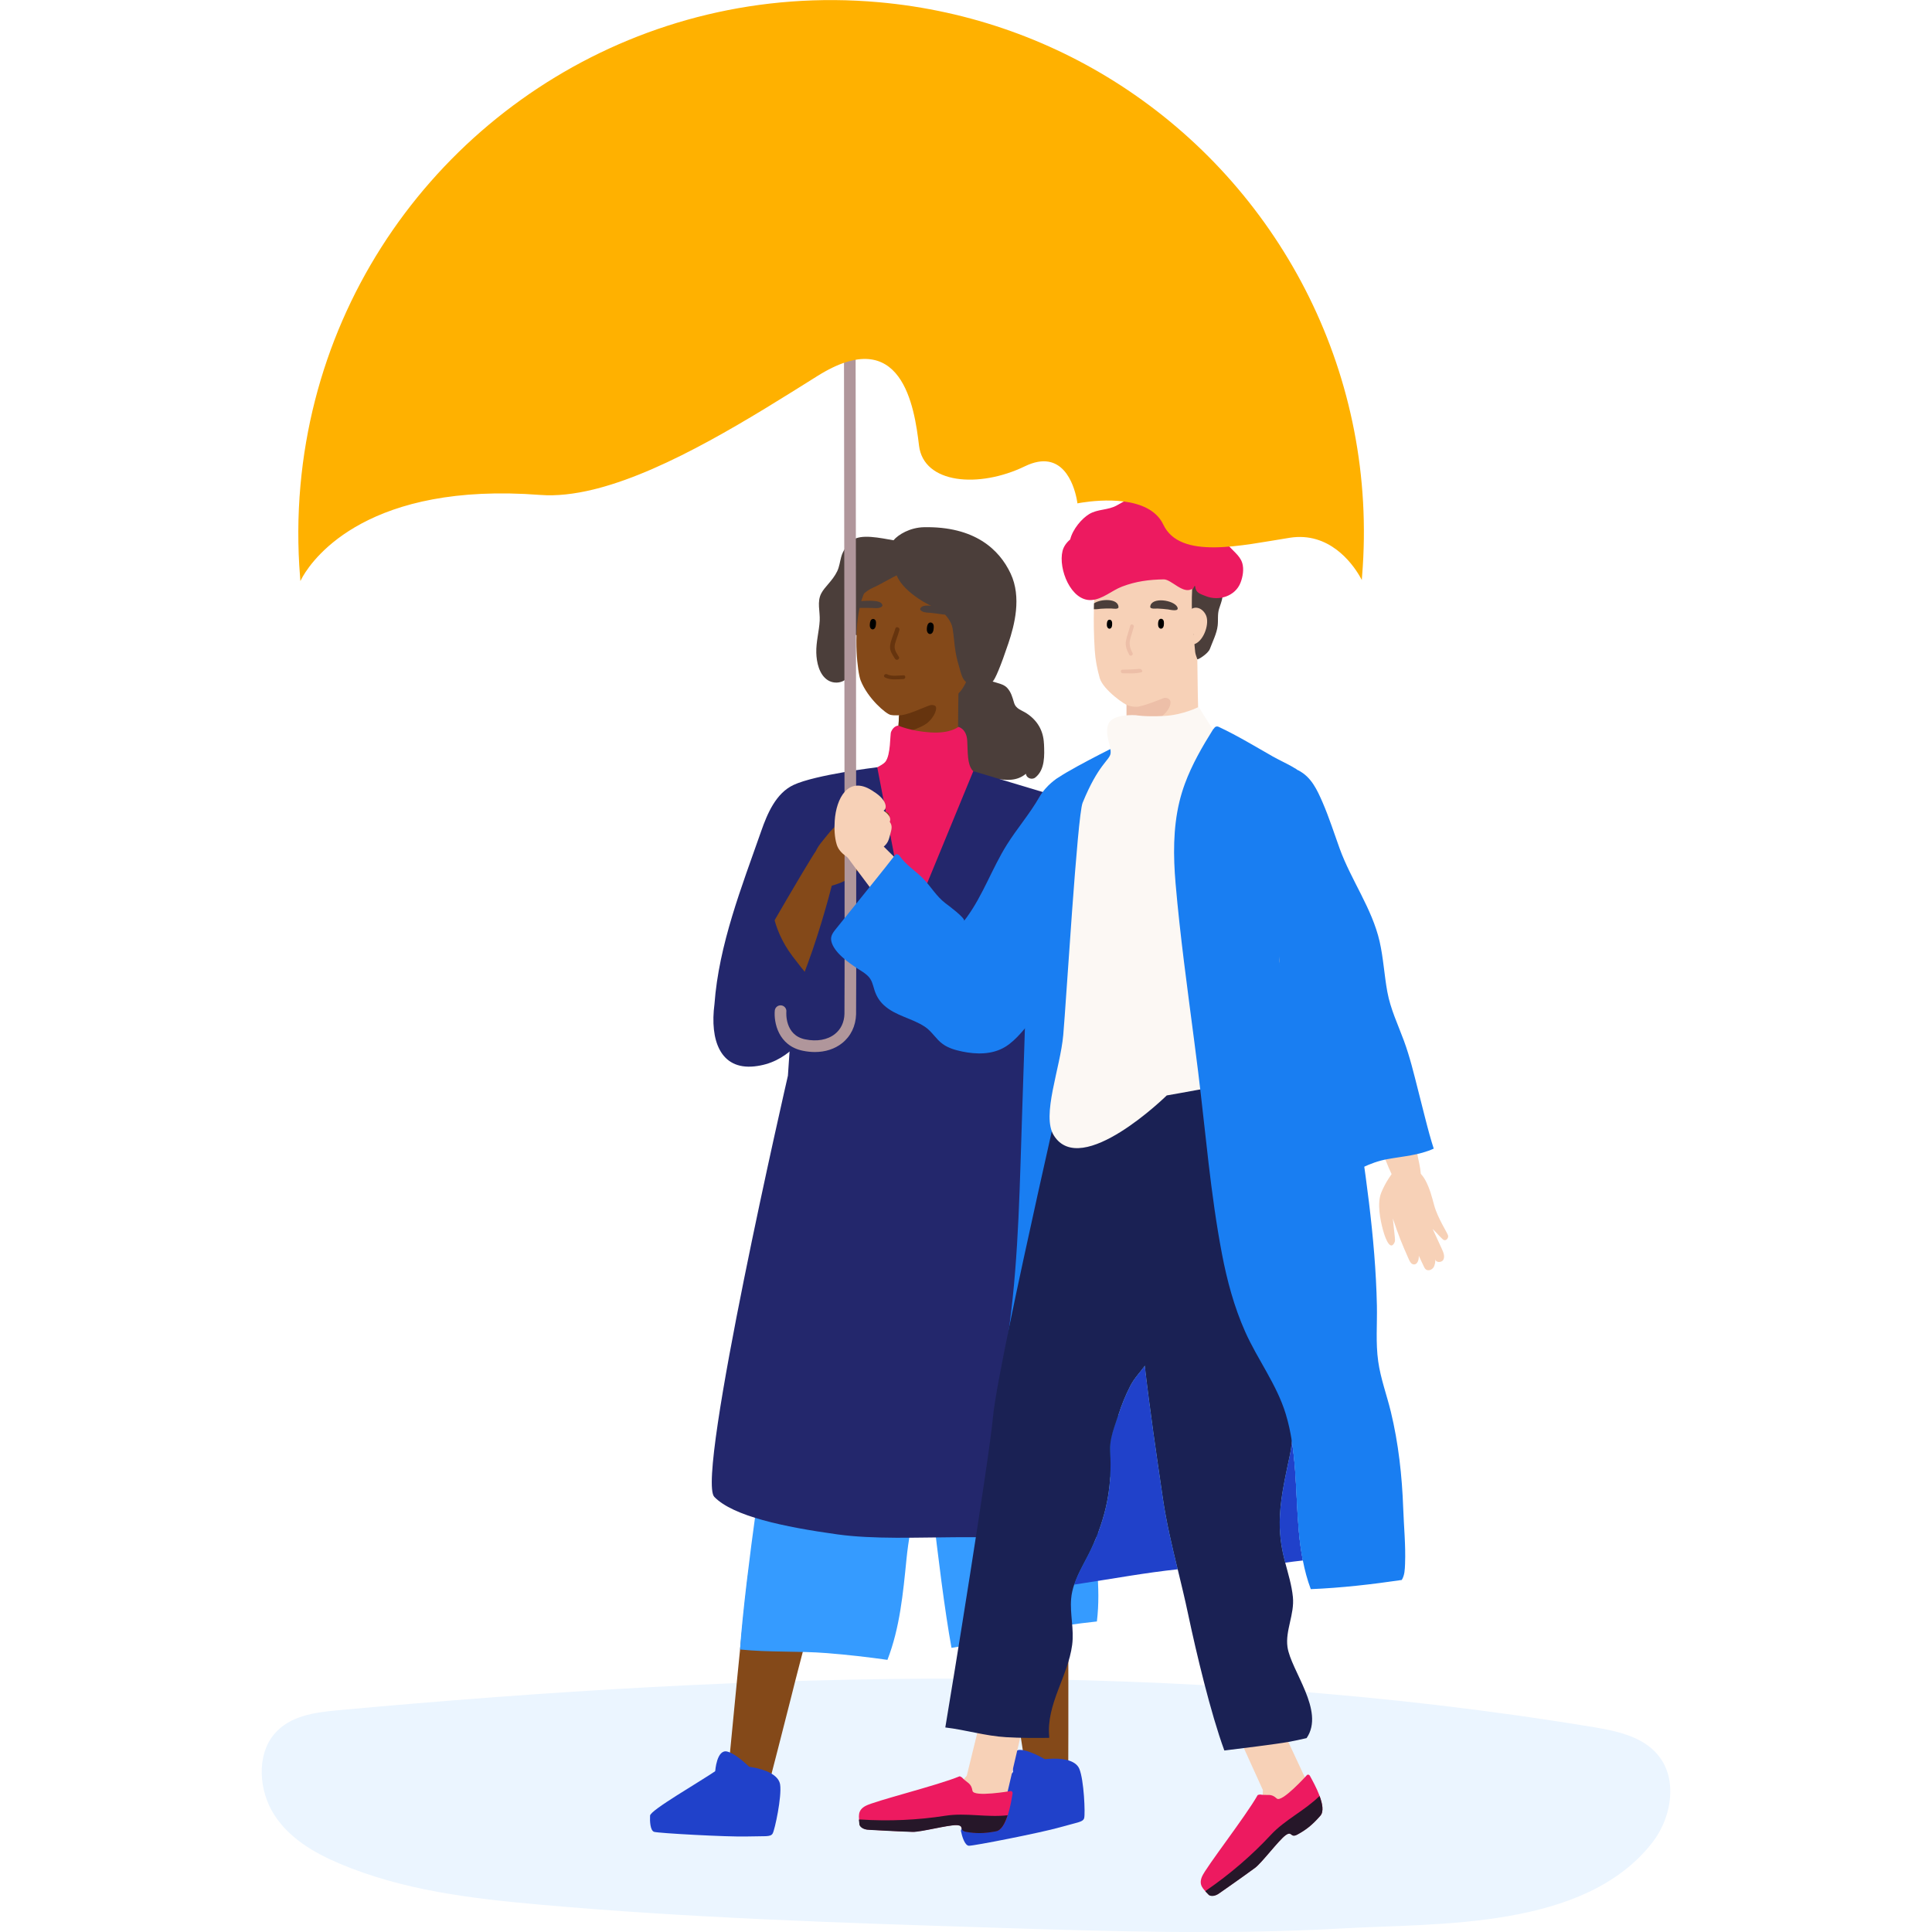 <svg width="240" height="240" viewBox="0 0 240 240" fill="none" xmlns="http://www.w3.org/2000/svg">
<g clip-path="url(#clip0_1892_15214)">
<g clip-path="url(#clip1_1892_15214)">
<path d="M204.31 216.568C202.511 215.407 200.229 214.93 198.109 214.578C146.52 206.026 93.939 207.679 41.942 212.458C39.1 212.72 35.977 213.134 34.056 215.428C31.827 218.093 32.166 222.48 34.062 225.435C35.959 228.389 39.038 230.164 42.123 231.478C50.037 234.843 58.608 235.849 67.077 236.602C85.726 238.265 104.44 238.86 123.145 239.454C137.684 239.918 152.249 240.379 166.785 239.554C178.631 238.878 196.873 239.75 205.297 228.835C207.452 226.042 208.348 221.742 206.468 218.725C205.901 217.813 205.157 217.116 204.31 216.568Z" fill="#EBF5FF"/>
<path d="M129.681 92.373C129.613 90.751 128.862 89.499 127.552 88.63C126.885 88.188 126.204 88.095 125.964 87.282C125.761 86.6 125.609 85.993 125.114 85.448C124.687 84.978 123.847 84.844 123.308 84.661C123.604 84.424 124.311 82.765 125.273 79.891C126.026 77.643 126.923 74.197 125.55 71.261C124.136 68.241 121.067 65.374 114.79 65.492C113.037 65.526 111.586 66.41 110.995 67.114C109.454 66.856 106.866 66.255 105.842 67.161C105.207 67.721 104.712 68.384 104.491 69.209C104.332 69.798 104.264 70.414 103.999 70.965C103.71 71.572 103.274 72.102 102.838 72.609C102.545 72.948 102.249 73.291 102.035 73.686C101.455 74.751 101.891 75.968 101.826 77.102C101.751 78.437 101.368 79.729 101.403 81.08C101.431 82.257 101.754 83.795 102.819 84.486C103.358 84.835 104.077 84.894 104.665 84.633C105.693 84.178 106.129 82.871 105.637 81.871C105.518 81.632 105.357 81.417 105.254 81.171C104.995 80.554 105.207 79.626 105.662 79.147C106.234 78.54 106.91 79.06 107.299 79.58C109.136 82.03 111.484 83.935 114.111 85.52C115.182 86.168 115.905 87.07 117.128 87.463C117.312 87.522 117.524 87.587 117.745 87.64C117.471 88.643 117.368 89.651 117.436 90.355C117.595 92.002 118.445 93.693 119.522 94.897C120.643 96.152 121.982 96.488 123.567 96.722C125.042 96.94 126.303 97.067 127.446 96.118C127.477 96.647 128.177 96.927 128.61 96.585C129.828 95.623 129.75 93.826 129.687 92.376L129.681 92.373Z" fill="#4B3E3A"/>
<path d="M106.914 84.53C107.805 86.787 110.068 88.69 110.626 88.805C112.59 89.216 117.332 87.426 118.745 86.411C120.159 85.396 120.598 82.862 120.598 82.862L121.977 76.498C121.977 76.498 120.753 72.752 118.845 71.937C116.936 71.121 111.622 68.191 111.622 68.191C111.622 68.191 108.154 71.006 107.048 74.477C107.026 74.552 107.002 74.627 106.983 74.701C106.902 74.96 106.84 75.228 106.781 75.502C106.036 78.926 106.494 83.466 106.914 84.53Z" fill="#844919"/>
<path d="M111.794 94.048C111.794 94.048 114.005 95.399 114.192 95.362C114.379 95.318 118.986 93.186 118.986 93.186C118.986 93.186 119.148 92.108 119.052 91.604C118.955 91.1 119.089 84.527 119.089 84.527C119.089 84.527 115.808 85.436 115.639 85.427C115.471 85.418 111.757 87.532 111.757 87.532C111.757 87.532 111.745 87.799 111.726 88.204C111.692 88.877 111.636 89.935 111.577 90.785C111.53 91.492 111.48 92.055 111.44 92.139C111.318 92.395 111.801 94.048 111.801 94.048H111.794Z" fill="#844919"/>
<path d="M111.527 91.339C112.511 90.987 114.385 90.439 115.139 89.851C116.151 89.057 116.574 87.784 116.088 87.64C115.6 87.497 115.634 87.556 113.897 88.254C112.159 88.954 111.686 88.851 111.686 88.851C111.646 89.63 111.599 90.365 111.527 91.339Z" fill="#66340E"/>
<path d="M115.226 77.615C115.41 77.142 115.973 77.285 115.992 77.774C116.001 78.057 115.979 78.584 115.674 78.727C115.435 78.839 115.223 78.649 115.161 78.428C115.114 78.266 115.12 77.889 115.226 77.615Z" fill="black"/>
<path d="M108.127 77.148C108.292 76.718 108.806 76.849 108.822 77.291C108.831 77.55 108.812 78.023 108.535 78.154C108.317 78.256 108.127 78.082 108.071 77.883C108.031 77.736 108.034 77.394 108.131 77.148H108.127Z" fill="black"/>
<path d="M114.324 75.589C114.495 75.191 115.152 75.212 115.494 75.231C116.148 75.265 117.219 75.443 117.546 76.106C117.723 76.467 117.129 76.324 116.97 76.302C116.54 76.246 116.111 76.18 115.681 76.137C115.301 76.1 114.878 76.124 114.532 75.934C114.32 75.816 114.277 75.698 114.324 75.592V75.589Z" fill="#4B3E3A"/>
<path d="M106.596 75.514C106.979 75.514 107.813 75.507 108.196 75.517C108.579 75.529 108.993 75.607 109.36 75.461C109.585 75.371 109.644 75.258 109.613 75.146C109.491 74.729 108.837 74.667 108.495 74.642C108.146 74.614 107.225 74.611 106.798 74.71C106.717 74.969 106.655 75.237 106.596 75.511V75.514Z" fill="#4B3E3A"/>
<path d="M111.657 81.588C111.315 81.03 110.997 80.635 111.19 79.941C111.346 79.377 111.576 78.838 111.726 78.272C111.813 77.936 111.302 77.758 111.215 78.094C111.032 78.804 110.63 79.53 110.568 80.261C110.515 80.868 110.873 81.335 111.175 81.827C111.355 82.123 111.841 81.883 111.657 81.584V81.588Z" fill="#66340E"/>
<path d="M123.377 76.248C123.389 73.471 121.372 72.005 119.152 70.675C117.916 69.934 116.552 69.2 115.22 68.642C114.149 68.194 112.412 67.643 111.238 67.708C110.179 67.764 109.887 68.808 109.348 69.583C108.878 70.258 108.33 70.881 107.857 71.557C107.396 72.213 107.097 72.995 106.555 73.59C106.362 73.804 106.602 74.131 106.814 74.035C106.845 74.044 106.882 74.044 106.923 74.019C107.222 73.839 107.461 73.599 107.745 73.4C108.152 73.107 108.635 72.936 109.077 72.705C109.855 72.301 110.603 71.859 111.39 71.472C111.86 72.659 113.062 73.652 114.037 74.321C114.893 74.906 115.858 75.411 116.873 75.735C116.873 75.744 116.879 75.75 116.889 75.76C117.511 76.482 118.177 77.111 118.339 78.091C118.498 79.047 118.545 80.019 118.704 80.981C118.844 81.818 119.077 82.621 119.317 83.437C119.479 83.979 119.666 84.558 120.189 84.851C120.26 84.894 120.329 84.869 120.375 84.826C120.447 84.835 120.528 84.816 120.569 84.745C122.091 82.024 123.358 79.421 123.377 76.245V76.248Z" fill="#4B3E3A"/>
<path d="M109.924 84.147C110.637 84.512 111.44 84.375 112.219 84.356C112.518 84.35 112.549 83.883 112.25 83.889C111.599 83.905 110.78 84.063 110.186 83.758C109.921 83.621 109.656 84.01 109.924 84.147Z" fill="#66340E"/>
<path d="M90.34 221.316C90.34 221.316 92.737 195.811 93.089 194.619C93.136 194.463 93.372 194.476 93.425 194.619C93.55 194.93 93.634 195.263 93.705 195.599C94.571 194.563 96.134 193.56 96.741 193.274C98.341 192.52 100.141 192.607 101.669 193.395C101.722 193.302 101.772 193.205 101.844 193.118C101.931 193.271 101.993 193.436 102.04 193.61C102.155 193.682 102.276 193.747 102.389 193.825C102.747 194.08 102.516 194.659 102.143 194.678C102.115 195.518 101.894 196.409 101.76 197.097C101.42 198.859 100.931 200.59 100.48 202.324C99.733 205.198 98.961 208.068 98.248 210.951C97.647 213.383 95.499 221.674 95.499 221.674L90.34 221.31V221.316Z" fill="#844919"/>
<path d="M89.201 219.793C86.791 221.44 80.795 224.852 80.754 225.543C80.714 226.235 80.776 227.383 81.243 227.555C81.71 227.726 90.437 228.202 92.75 228.134C95.067 228.065 95.714 228.227 95.982 227.766C96.253 227.302 97.134 223.177 96.91 221.683C96.555 219.323 90.474 218.924 89.201 219.796V219.793Z" fill="#2041CA"/>
<path d="M88.846 220.03C88.846 220.03 89.026 217.262 90.337 217.582C91.648 217.903 93.615 220.03 93.615 220.03L89.802 221.359L88.846 220.03Z" fill="#2041CA"/>
<path d="M111.58 90.131C111.58 90.131 113.087 90.822 115.578 90.984C118.068 91.146 119.052 90.296 119.052 90.296C119.052 90.296 120.073 90.504 120.154 92.03C120.235 93.556 120.154 94.801 120.755 95.645C121.356 96.488 126.418 98.384 126.739 98.783C127.06 99.181 113.507 121.261 112.122 121.062C110.736 120.863 103.127 97.977 103.529 97.656C103.931 97.335 109.273 95.526 109.974 94.645C110.677 93.761 110.54 91.264 110.696 90.903C111.026 90.14 111.577 90.14 111.577 90.14L111.58 90.131Z" fill="#ED1A60"/>
<path d="M91.928 204.905C95.493 205.275 99.254 205.079 102.725 205.356C105.281 205.559 107.762 205.842 110.241 206.194C111.788 202.199 112.183 197.912 112.607 193.678C113.077 188.98 114.394 184.344 114.556 179.627C114.565 179.385 114.369 179.108 114.123 179.058C111.056 178.429 107.98 177.903 104.879 177.467C102.382 177.115 99.752 176.508 97.245 176.934C96.872 176.997 96.757 177.302 96.819 177.585C96.816 177.594 95.486 176.788 95.486 176.788C95.486 176.788 92.56 195.667 91.928 204.905Z" fill="#359BFF"/>
<path d="M127.616 220.994C127.616 220.994 123.64 195.689 123.684 194.447C123.69 194.285 123.924 194.238 124.011 194.36C124.207 194.634 124.372 194.933 124.525 195.241C125.107 194.023 126.374 192.666 126.891 192.239C128.254 191.116 130.02 190.754 131.698 191.14C131.726 191.035 131.751 190.932 131.8 190.829C131.922 190.957 132.022 191.103 132.112 191.259C132.243 191.299 132.373 191.333 132.501 191.38C132.912 191.539 132.831 192.155 132.473 192.267C132.65 193.089 132.657 194.005 132.7 194.708C132.806 196.499 132.759 198.298 132.75 200.088C132.734 203.058 132.697 206.029 132.716 208.999C132.734 211.502 132.7 220.07 132.7 220.07L127.613 220.991L127.616 220.994Z" fill="#844919"/>
<path d="M126.137 219.799C124.21 221.99 119.241 226.776 119.372 227.457C119.506 228.139 119.848 229.235 120.343 229.285C120.835 229.335 129.412 227.644 131.638 227.003C133.864 226.365 134.534 226.362 134.68 225.848C134.826 225.331 134.661 221.116 134.076 219.724C133.148 217.523 127.158 218.64 126.14 219.799H126.137Z" fill="#2041CA"/>
<path d="M125.851 220.117C125.851 220.117 125.344 217.389 126.695 217.377C128.046 217.365 130.478 218.937 130.478 218.937L127.109 221.166L125.854 220.117H125.851Z" fill="#2041CA"/>
<path d="M118.199 204.7C121.746 204.18 125.341 203.059 128.772 202.471C131.297 202.038 133.772 201.695 136.26 201.425C136.774 197.172 136.095 192.919 135.463 188.713C134.759 184.046 134.89 179.226 133.881 174.615C133.828 174.379 133.57 174.161 133.321 174.17C130.195 174.317 127.082 174.569 123.972 174.911C121.465 175.188 118.766 175.247 116.443 176.281C116.098 176.434 116.061 176.757 116.191 177.016C116.191 177.025 114.703 176.574 114.703 176.574C114.703 176.574 116.531 195.593 118.199 204.7Z" fill="#359BFF"/>
<path d="M139.348 178.896C138.999 176.2 138.551 173.519 138.243 170.817C137.701 166.053 137.34 161.268 137.165 156.477C136.994 151.828 137.203 147.168 136.972 142.526C136.761 138.27 135.755 134.272 134.41 130.243C133.255 126.791 131.786 124.428 127.772 124.58C127.19 124.602 126.596 124.674 125.995 124.776C126.67 122.289 127.212 119.764 127.72 117.233C128.731 112.173 131.596 99.007 131.596 99.007L120.907 95.797L112.841 115.393L108.974 95.311C108.974 95.311 105.596 96.675 104.609 97.167C102.838 98.048 99.761 99.222 99.761 99.222C99.761 99.222 100.238 103.462 100.017 105.414C99.376 111.106 97.878 133.625 97.878 133.625C97.878 133.625 86.396 183.538 88.734 185.948C91.072 188.357 97.386 189.684 104.011 190.605C108.51 191.231 114.039 190.982 118.585 190.96C123.049 190.938 136.842 190.96 136.842 190.96C136.842 190.96 134.012 187.588 135.089 186.577C136.415 185.331 137.941 183.594 138.906 182.05C139.55 181.016 139.504 180.057 139.351 178.896H139.348Z" fill="#23276C"/>
<path d="M108.975 95.312C108.975 95.312 101.303 96.23 98.573 97.51C96.391 98.534 95.323 101.059 94.566 103.223C92.135 110.162 89.295 117.339 88.753 124.739C88.168 129.201 89.473 132.915 93.71 132.47C97.807 132.037 99.769 128.992 101.721 126.476C103.803 123.793 105.547 119.711 105.752 116.177C105.998 111.978 105.416 107.183 104.672 103.061C104.407 101.594 103.648 100.069 102.437 99.605C102.518 99.418 102.595 99.231 102.676 99.048C102.757 98.867 102.62 98.702 102.477 98.671C103.716 98.229 104.971 97.778 106.005 97.005C106.145 96.9 106.123 96.719 105.986 96.647C106.515 96.507 107.038 96.361 107.543 96.19C107.524 96.426 107.518 96.66 107.521 96.9C107.515 97.142 107.888 97.264 107.997 97.027C108.293 96.398 108.467 97.528 108.707 96.868C108.847 96.482 108.975 95.309 108.975 95.309V95.312ZM102.244 98.799C102.141 99.029 102.032 99.256 101.926 99.484C101.798 99.468 101.665 99.459 101.528 99.468C101.478 99.347 101.378 99.234 101.207 99.172C101.191 99.166 101.179 99.163 101.163 99.16C101.531 99.013 101.907 98.876 102.287 98.743C102.272 98.761 102.256 98.777 102.247 98.799H102.244Z" fill="#23276C"/>
<path d="M90.393 124.852C90.144 125.54 89.683 127.296 89.911 128.015C90.225 129.011 91.06 129.83 92.062 130.129C92.884 130.375 93.912 130.512 94.59 129.982C99.509 126.153 103.622 108.861 103.622 108.861L101.34 105.748C100.817 106.324 91.025 123.108 90.393 124.849V124.852Z" fill="#844919"/>
<path d="M109.189 100.33C108.479 99.471 106.695 100.601 106.023 100.994C105.391 101.361 104.818 101.747 104.292 102.18C103.731 102.641 103.217 103.16 102.735 103.777C102.234 104.418 101.57 105.106 101.29 105.875C101.272 105.931 101.284 105.978 101.309 106.018C101.253 106.342 101.384 106.84 101.412 106.999C101.549 107.846 102.897 110.141 102.897 110.141C102.897 110.141 105.017 109.649 105.851 108.817C106.368 108.301 107.094 107.345 107.676 106.878C108.196 106.457 108.75 106.071 109.22 105.592C109.581 105.225 110.238 104.409 109.382 104.129C108.899 103.973 108.507 104.384 108.171 104.658C107.965 104.823 107.763 104.991 107.557 105.156C107.676 104.963 107.8 104.776 107.947 104.627C108.647 103.908 109.973 103.329 110.356 102.376C110.422 102.217 110.353 101.984 110.163 101.946C110.272 101.843 110.359 101.725 110.412 101.591C110.596 101.121 110.35 100.894 109.886 100.825C109.653 100.791 109.422 100.807 109.198 100.847C109.313 100.825 109.254 100.408 109.195 100.334L109.189 100.33Z" fill="#844919"/>
<path d="M95.813 111.498C95.813 111.498 95.651 115.113 98.462 118.805C101.274 122.501 102.077 123.061 102.077 123.061L95.172 131.094C95.172 131.094 93.083 130.932 92.603 131.094C92.121 131.255 89.851 129.537 89.851 129.537C89.851 129.537 89.15 125.907 89.15 125.969C89.15 126.031 90.595 118.466 91.24 117.27C91.881 116.075 95.816 111.498 95.816 111.498H95.813Z" fill="#23276C"/>
<path d="M101.227 130.686C100.742 130.686 100.237 130.633 99.72 130.527C96.669 129.895 96.115 126.991 96.246 125.543C96.283 125.144 96.632 124.855 97.031 124.889C97.429 124.926 97.722 125.278 97.684 125.674C97.675 125.789 97.469 128.585 100.013 129.111C101.476 129.413 102.787 129.179 103.706 128.457C104.456 127.865 104.87 127 104.901 125.957C104.97 123.703 104.82 26.112 104.817 25.128C104.817 24.729 105.141 24.405 105.539 24.402C105.938 24.402 106.262 24.726 106.262 25.125C106.268 29.15 106.414 123.725 106.346 126.001C106.302 127.461 105.682 128.737 104.602 129.59C103.687 130.313 102.522 130.686 101.227 130.686Z" fill="#B0969B"/>
<path d="M135.993 80.767C136.064 81.928 136.295 83.121 136.615 84.242C137.026 85.674 139.791 87.638 140.308 87.713C142.123 87.972 146.083 84.855 147.316 83.849C148.546 82.841 149.044 80.506 149.044 80.506L150.429 74.624C150.429 74.624 148.353 71.281 146.566 70.646C144.779 70.01 139.763 67.647 139.763 67.647C139.645 67.591 138.692 68.74 138.571 68.88C138.166 69.357 136.889 69.852 136.485 70.331C136.067 70.829 135.99 72.595 135.946 73.787C135.93 74.186 135.915 74.572 135.906 74.945C135.899 75.191 135.893 75.437 135.887 75.68C135.853 77.224 135.868 78.731 135.993 80.767Z" fill="#F7D1B7"/>
<path d="M139.889 92.454C139.917 92.382 139.935 90.763 139.945 90.293C139.948 90.075 139.951 89.82 139.951 89.552C139.954 88.926 139.951 88.207 139.948 87.56C139.945 87.161 139.938 86.794 139.935 86.489C139.926 86.006 139.923 85.689 139.923 85.689C139.923 85.689 144.213 82.908 144.415 82.908C144.618 82.908 148.731 81.582 148.731 81.582C148.731 81.582 148.821 90.549 148.973 91.14L139.889 92.451V92.454Z" fill="#F7D1B7"/>
<path d="M143.912 77.133C144.043 76.716 144.538 76.81 144.579 77.227C144.603 77.47 144.613 77.924 144.358 78.061C144.158 78.17 143.965 78.018 143.9 77.831C143.853 77.694 143.834 77.37 143.912 77.13V77.133Z" fill="black"/>
<path d="M137.543 77.224C137.661 76.844 138.109 76.931 138.147 77.311C138.169 77.532 138.178 77.943 137.948 78.067C137.767 78.167 137.593 78.03 137.533 77.859C137.49 77.734 137.474 77.442 137.543 77.224Z" fill="black"/>
<path d="M146.255 75.418C146.55 76.053 145.305 75.73 145.078 75.702C144.648 75.649 144.218 75.615 143.786 75.596C143.596 75.587 142.852 75.699 142.886 75.356C143.017 74.108 145.84 74.531 146.255 75.418Z" fill="#4B3E3A"/>
<path d="M135.885 75.68C136.196 75.708 136.616 75.63 136.738 75.621C137.171 75.593 137.6 75.58 138.033 75.589C138.223 75.589 138.961 75.742 138.945 75.4C138.895 74.322 136.788 74.366 135.903 74.948C135.897 75.194 135.891 75.44 135.885 75.683V75.68Z" fill="#4B3E3A"/>
<path d="M139.875 79.581C139.999 78.946 140.245 78.339 140.404 77.716C140.479 77.427 140.915 77.591 140.84 77.878C140.722 78.342 140.563 78.79 140.435 79.251C140.227 80.001 140.345 80.462 140.69 81.125C140.827 81.393 140.407 81.592 140.27 81.324C139.977 80.758 139.75 80.228 139.875 79.581Z" fill="#EDBFA8"/>
<path d="M139.941 90.29C140.48 90.253 141.196 90.19 141.99 90.075C143.668 89.832 145.405 88.366 145.408 87.261C145.408 86.707 144.783 86.644 144.562 86.719C144.337 86.794 141.95 87.784 141.205 87.799C140.461 87.818 139.948 87.556 139.948 87.556C139.954 88.204 139.957 88.923 139.951 89.549C139.951 89.817 139.951 90.072 139.945 90.29H139.941Z" fill="#EDBFA8"/>
<path d="M147.758 80.695C147.783 80.676 147.805 80.654 147.83 80.633C147.908 80.455 148.007 80.287 148.113 80.122C148.082 80.057 148.076 79.979 148.107 79.885C148.222 79.555 148.375 79.222 148.409 78.871C148.421 78.737 148.421 78.597 148.409 78.463C148.409 78.41 148.403 78.36 148.393 78.307C148.375 78.267 148.368 78.245 148.375 78.232C148.076 78.114 148.063 77.647 148.344 77.569C148.325 77.538 148.312 77.516 148.312 77.516C147.976 77.812 147.478 77.32 147.817 77.021C147.842 76.999 147.864 76.984 147.889 76.968C147.908 76.891 147.951 76.819 148.032 76.763C148.412 76.501 148.745 76.582 149.004 76.819C149.34 77.043 149.564 77.47 149.589 77.896C149.601 78.08 149.592 78.26 149.573 78.441C149.511 79.378 149.057 80.474 148.368 81.094C148.34 81.125 148.312 81.15 148.281 81.168C148.272 81.178 148.263 81.184 148.253 81.193C147.905 81.467 147.403 80.975 147.758 80.698V80.695Z" fill="#F7D1B7"/>
<path d="M134.059 68.849C134.115 68.055 134.047 67.304 134.601 66.66C134.928 66.283 135.245 65.882 135.641 65.57C136.179 65.15 136.777 65.141 137.412 64.979C137.929 64.845 138.464 64.745 139 64.745C140.096 64.608 140.806 63.652 141.892 63.45C142.72 63.294 143.601 63.232 144.417 63.487C145.563 63.852 146.481 64.789 147.493 65.411C148.001 65.723 148.524 65.76 149.056 65.956C149.775 66.221 150.224 66.763 150.451 67.476C150.638 68.067 150.846 68.428 151.282 68.877C151.503 69.101 151.734 69.325 151.864 69.615C152.138 70.215 151.964 71.162 151.649 71.766C151.796 72.55 151.964 73.332 151.867 74.123C151.802 74.661 151.587 75.125 151.435 75.639C151.223 76.339 151.347 77.015 151.263 77.728C151.151 78.702 150.631 79.699 150.295 80.611C150.071 81.218 148.77 82.002 148.735 81.89C148.645 81.61 148.505 81.296 148.471 81.003C148.331 79.749 148.234 78.494 148.138 77.236C148.041 75.916 148.022 74.515 148.097 73.142C147.748 72.831 147.478 72.348 147.151 72.058C146.385 71.383 145.276 70.567 144.305 70.25C143.408 69.957 142.098 69.733 141.179 70.041C140.513 70.265 139.812 70.564 139.156 70.801C138.281 71.115 138.408 71.95 137.848 72.563C137.387 73.073 136.774 73.699 136.213 74.091C135.846 74.35 135.373 74.459 134.937 74.334C134.429 74.191 134.23 73.786 133.925 73.4C133.888 73.354 133.85 73.307 133.816 73.26C133.751 73.176 133.685 73.092 133.623 73.005C132.677 71.604 133.962 70.284 134.062 68.852L134.059 68.849Z" fill="#4B3E3A"/>
<path d="M147.814 75.897C147.958 75.592 148.325 75.452 148.695 75.499C149.262 75.571 149.726 76.097 149.882 76.62C150.205 77.7 149.449 79.767 148.256 80.054C148.104 80.091 147.933 79.951 147.989 79.786C148.032 79.655 148.101 79.534 148.182 79.419C148.076 79.304 148.035 79.12 148.166 78.97C148.204 78.927 148.235 78.871 148.26 78.812C148.244 78.787 148.228 78.762 148.216 78.737C148.091 78.441 148.02 78.08 148.11 77.778C148.01 77.737 147.933 77.647 147.926 77.51C147.908 77.186 147.873 76.856 147.914 76.539C147.895 76.442 147.87 76.352 147.83 76.284C147.786 76.274 147.752 76.243 147.752 76.193C147.752 76.193 147.752 76.19 147.752 76.187C147.746 76.181 147.743 76.171 147.737 76.168C147.634 76.084 147.708 75.929 147.814 75.897Z" fill="#F7D1B7"/>
<path d="M154.315 69.939C154.022 68.948 152.992 68.348 152.428 67.529C151.939 66.822 151.606 66.33 150.725 66.118C150.205 65.994 149.729 65.997 149.321 66.193C149.097 65.804 148.761 65.455 148.291 65.181C146.205 63.967 144.455 61.722 141.852 61.685C140.622 61.666 139.751 62.211 138.726 62.787C137.649 63.394 136.373 63.217 135.302 63.861C134.377 64.419 133.262 65.726 132.942 67.015C132.478 67.401 132.129 67.893 131.992 68.444C131.438 70.67 133.045 74.686 135.563 74.54C136.961 74.459 138.101 73.357 139.386 72.868C141.124 72.205 142.752 72.003 144.558 71.972C145.514 71.956 146.961 73.868 148.098 73.145C148.085 73.625 148.425 72.451 148.468 72.868C148.552 73.653 149.072 73.768 149.804 74.058C151.435 74.708 153.462 74.051 154.106 72.376C154.39 71.642 154.548 70.711 154.318 69.939H154.315Z" fill="#ED1A60"/>
<path d="M141.763 83.519C140.903 83.722 140.228 83.625 139.474 83.638C139.185 83.641 139.138 83.192 139.428 83.189C140.057 83.18 140.882 83.155 141.523 83.09C141.844 83.058 142.046 83.454 141.763 83.519Z" fill="#EDBFA8"/>
<path d="M125.119 222.777L120.104 226.911L118.348 222.649L120.097 220.582L122.856 209.346L127.98 210.544L125.119 222.777Z" fill="#F7D1B7"/>
<path d="M125.785 222.789C125.809 222.645 125.722 222.48 125.554 222.487C125.554 222.487 120.946 223.29 120.806 222.459C120.638 221.459 120.177 221.534 119.489 220.796C119.452 220.756 119.408 220.737 119.368 220.731C119.318 220.684 119.243 220.64 119.166 220.672C116.441 221.802 108.583 223.732 107.497 224.349C106.494 224.915 106.678 225.628 106.781 226.631C106.796 226.777 107.079 227.284 108.048 227.291C108.091 227.291 111.314 227.484 113.384 227.546C114.405 227.577 117.833 226.665 118.851 226.708C119.897 226.752 119.047 227.375 120.068 227.546C121.261 227.745 122.242 227.761 123.761 227.468C125.087 227.213 125.595 223.947 125.785 222.789Z" fill="#ED1A60"/>
<path d="M125.175 225.498C122.56 225.797 119.991 225.156 117.426 225.56C113.976 226.102 110.39 226.252 106.9 226.027C106.825 226.021 106.76 226.034 106.697 226.046C106.713 226.236 106.738 226.438 106.76 226.653C106.775 226.799 107.058 227.307 108.027 227.313C108.07 227.313 111.293 227.506 113.363 227.568C114.384 227.6 117.812 226.687 118.83 226.731C119.876 226.775 119.026 227.397 120.047 227.568C121.24 227.768 122.22 227.783 123.74 227.491C124.4 227.363 124.857 226.488 125.175 225.498Z" fill="#261729"/>
<path d="M162.19 220.996L160.801 227.347L156.788 225.08L156.884 222.375L152.105 211.839L156.875 209.613L162.19 220.996Z" fill="#F7D1B7"/>
<path d="M162.723 220.597C162.651 220.47 162.483 220.395 162.355 220.504C162.355 220.504 159.23 223.981 158.607 223.418C157.857 222.736 157.542 223.082 156.543 222.926C156.487 222.917 156.443 222.929 156.406 222.951C156.337 222.948 156.253 222.954 156.21 223.029C154.765 225.6 149.784 231.98 149.31 233.132C148.875 234.196 149.457 234.642 150.157 235.367C150.26 235.473 150.796 235.697 151.561 235.102C151.596 235.074 154.248 233.234 155.914 232.005C156.736 231.397 158.869 228.561 159.694 227.966C160.543 227.353 160.26 228.368 161.169 227.873C162.231 227.294 163.009 226.699 164.024 225.532C164.908 224.514 163.289 221.631 162.723 220.603V220.597Z" fill="#ED1A60"/>
<path d="M163.918 223.101C162.047 224.95 159.634 226.036 157.866 227.939C155.49 230.498 152.763 232.83 149.88 234.813C149.821 234.854 149.774 234.903 149.73 234.953C149.861 235.093 150.004 235.236 150.157 235.392C150.26 235.498 150.795 235.722 151.561 235.127C151.595 235.099 154.248 233.259 155.914 232.03C156.736 231.423 158.868 228.586 159.693 227.992C160.543 227.378 160.26 228.393 161.169 227.898C162.231 227.319 163.009 226.725 164.024 225.557C164.466 225.05 164.282 224.078 163.918 223.104V223.101Z" fill="#261729"/>
<path d="M145.995 133.993C145.908 133.993 145.824 133.946 145.78 133.865L144.479 131.384C144.417 131.265 144.463 131.119 144.582 131.06C144.7 130.998 144.846 131.044 144.905 131.163L146.207 133.644C146.269 133.762 146.222 133.909 146.104 133.968C146.07 133.986 146.029 133.996 145.992 133.996L145.995 133.993Z" fill="#8C94B2"/>
<path d="M137.249 115.693C137.162 115.693 137.078 115.646 137.034 115.565L135.733 113.084C135.67 112.966 135.717 112.819 135.835 112.76C135.954 112.698 136.1 112.744 136.159 112.863L137.461 115.344C137.523 115.462 137.476 115.609 137.358 115.668C137.324 115.687 137.283 115.696 137.246 115.696L137.249 115.693Z" fill="#8C94B2"/>
<path d="M148.876 107.147C148.789 107.147 148.705 107.1 148.661 107.019L147.36 104.538C147.297 104.42 147.344 104.273 147.462 104.214C147.581 104.152 147.727 104.199 147.786 104.317L149.088 106.798C149.15 106.917 149.103 107.063 148.985 107.122C148.951 107.141 148.91 107.15 148.873 107.15L148.876 107.147Z" fill="#8C94B2"/>
<path d="M115.954 111.309C115.182 110.54 109.22 104.605 109.22 104.605L105.238 106.442C105.238 106.442 111.68 115.197 114.575 118.519C116.132 120.303 117.589 122.551 119.488 123.986C120.827 124.998 122.686 125.291 124.149 124.341C125.027 123.771 125.593 122.753 125.615 121.707C125.631 120.951 125.307 120.378 124.874 119.786C123.716 118.214 122.063 117.087 120.634 115.782C119.983 115.188 119.339 114.587 118.7 113.98C117.776 113.102 116.86 112.208 115.958 111.309H115.954Z" fill="#F7D1B7"/>
<path d="M104.109 105.313C104.04 105.188 103.984 105.054 103.941 104.914C103.657 103.98 103.629 102.915 103.692 101.95C103.872 99.201 105.348 96.334 108.281 98.171C108.962 98.597 109.884 99.22 110.018 100.085C110.049 100.288 109.993 100.534 109.822 100.661C109.8 100.677 109.781 100.683 109.759 100.699C109.844 100.764 109.928 100.832 110.012 100.901C110.391 101.206 110.737 101.651 110.528 102.09C110.905 102.61 110.746 103.037 110.588 103.638C110.407 104.319 110.323 104.715 109.747 105.197C109.165 105.68 108.483 106.847 107.754 107.068C106.967 107.308 106.151 107.047 105.475 106.626C104.946 106.296 104.414 105.876 104.109 105.319V105.313Z" fill="#F7D1B7"/>
<path d="M133.369 96.107C133.472 95.985 131.392 96.648 131.392 96.648C131.392 96.648 130.007 97.452 129.091 99.049C127.908 101.113 126.348 102.909 125.084 104.921C123.238 107.863 122.133 111.16 120.087 113.962C119.982 114.108 119.866 114.254 119.754 114.401C119.994 114.086 117.724 112.414 117.441 112.2C116.305 111.328 115.663 110.16 114.695 109.158C113.733 108.162 112.525 107.467 111.741 106.3C111.625 106.132 111.33 106.032 111.177 106.228C109.611 108.249 107.992 110.232 106.389 112.228C105.589 113.224 104.779 114.217 103.985 115.216C103.577 115.727 103.113 116.213 103.269 116.916C103.574 118.299 105.405 119.578 106.51 120.307C106.952 120.596 107.425 120.858 107.805 121.231C108.31 121.726 108.409 122.268 108.602 122.906C108.836 123.675 109.194 124.301 109.785 124.852C111.239 126.203 113.285 126.477 114.901 127.552C115.782 128.14 116.261 129.083 117.111 129.694C117.821 130.207 118.696 130.453 119.546 130.628C121.305 130.992 123.257 131.017 124.845 130.061C126.314 129.174 127.385 127.608 128.525 126.325C129.826 124.977 130.966 123.383 131.924 121.867C133.35 119.609 134.477 117.091 134.876 114.438C135.349 111.3 135.626 107.975 135.661 104.799C135.695 101.63 134.714 98.921 133.366 96.11L133.369 96.107Z" fill="#197EF2"/>
<path d="M146.299 194.943C142.314 195.366 138.391 196.089 134.434 196.69C134.157 196.73 133.82 196.786 133.438 196.845C133.945 195.313 134.848 193.891 135.527 192.455C137.398 188.495 138.176 184.666 137.905 180.295C137.809 178.729 138.459 177.231 138.923 175.771C139.322 174.513 139.82 173.286 140.427 172.113C140.906 171.185 141.616 170.478 142.211 169.656C142.852 175.195 143.668 180.724 144.471 186.194C144.901 189.124 145.595 192.035 146.299 194.943Z" fill="#2041CA"/>
<path d="M161.846 193.848C161.115 193.925 160.386 194.025 159.654 194.118C159.545 193.711 159.443 193.3 159.352 192.886C158.434 188.648 159.334 184.981 160.202 180.859C160.339 180.214 160.427 179.598 160.476 179C161.261 183.888 160.9 189.006 161.846 193.848Z" fill="#2041CA"/>
<path d="M167.093 193.823C166.299 193.726 165.499 193.673 164.696 193.67C163.746 193.67 162.797 193.742 161.847 193.848C160.901 189.006 161.262 183.888 160.477 179C160.427 179.598 160.34 180.214 160.203 180.859C159.335 184.981 158.435 188.648 159.353 192.886C159.444 193.3 159.546 193.711 159.655 194.118C158.597 194.255 157.538 194.383 156.473 194.436C153.509 194.582 150.539 194.557 147.585 194.819C147.155 194.856 146.725 194.9 146.299 194.943C145.595 192.036 144.901 189.125 144.471 186.195C143.668 180.725 142.852 175.195 142.211 169.657C141.616 170.479 140.907 171.185 140.427 172.113C139.82 173.287 139.322 174.514 138.923 175.771C138.459 177.232 137.809 178.729 137.905 180.295C138.176 184.666 137.398 188.496 135.527 192.456C134.848 193.891 133.945 195.314 133.438 196.846C130.925 197.235 126.51 197.808 125.063 196.052C124.963 195.491 124.87 194.928 124.783 194.364C123.357 185.202 123.649 176.101 125.069 166.964C125.184 166.223 125.29 165.482 125.387 164.741V164.735C126.585 155.762 126.679 146.711 126.993 137.664C127.332 127.96 127.572 118.243 128.017 108.541C128.198 104.591 130.194 97.881 130.972 96.994C131.753 96.107 138.758 92.632 138.758 92.632L138.777 92.579C138.777 92.579 140.795 92.458 141.545 92.99C143.478 94.373 145.365 95.823 147.199 97.34C148.783 98.644 150.328 99.998 151.831 101.403C154.92 104.289 157.476 107.125 158.288 111.4C159.117 115.743 159.142 120.273 159.275 124.678C159.422 129.488 159.546 134.298 159.742 139.105C160.138 148.828 160.807 158.57 162.51 168.165C163.338 172.845 164.528 177.44 165.536 182.085C166.003 184.227 166.417 186.379 166.71 188.552C166.875 189.775 167.006 191.005 167.078 192.238C167.109 192.755 167.149 193.296 167.093 193.823Z" fill="#197EF2"/>
<path d="M162.321 215.896C162.321 215.896 162.311 215.909 162.308 215.915C161.539 216.105 160.755 216.255 159.976 216.401C158.675 216.641 153.843 217.245 152.099 217.453C152.09 217.434 152.081 217.419 152.074 217.4C150.403 212.849 148.606 205.32 147.601 200.56C147.208 198.689 146.751 196.818 146.299 194.944C145.596 192.036 144.901 189.125 144.472 186.195C143.668 180.725 142.853 175.196 142.211 169.657C141.757 165.759 141.393 161.858 141.175 157.966C138.883 156.712 139.823 152.238 140.116 150.117C140.567 146.842 141.473 143.657 142.476 140.513C141.679 140.407 140.991 139.862 141.122 138.881C141.24 137.988 141.632 136.671 142.261 135.51C142.809 134.488 143.544 133.589 144.425 133.196C145.558 131.621 146.841 130.155 148.332 129.168C148.871 128.81 149.437 128.517 150.032 128.302C150.633 128.087 151.125 128.732 151.003 129.277C150.838 130.018 150.54 130.718 150.166 131.391C151.324 131.142 152.573 131.263 153.893 131.914C154.254 132.091 154.372 132.437 154.332 132.776C155.717 133.131 157.099 133.747 158.332 134.32C159.273 134.756 158.581 135.164 158.852 136.244C159.263 137.879 158.921 139.94 158.893 141.615C158.855 143.688 158.806 145.762 158.802 147.835C158.796 152.144 159.132 156.316 159.783 160.569C160.02 162.101 160.141 163.567 159.87 165.102C159.494 167.225 158.961 168.801 159.466 170.983C160.132 173.872 160.717 176.232 160.477 179C160.428 179.598 160.34 180.214 160.203 180.859C159.335 184.981 158.435 188.648 159.354 192.886C159.444 193.3 159.547 193.711 159.656 194.119C160.029 195.532 160.462 196.927 160.608 198.387C160.823 200.538 159.646 202.559 159.936 204.595C160.35 207.515 164.618 212.528 162.321 215.896Z" fill="#1A2154"/>
<path d="M146.53 146.035C146.11 148.299 145.16 150.416 144.977 152.729C144.805 154.902 144.977 157.081 144.656 159.248C144.13 162.829 144.407 165.898 142.645 168.993C142.511 169.227 142.368 169.445 142.212 169.656C141.617 170.478 140.908 171.185 140.428 172.113C139.821 173.286 139.323 174.513 138.924 175.771C138.46 177.231 137.81 178.729 137.906 180.295C138.177 184.666 137.399 188.495 135.528 192.455C134.849 193.891 133.946 195.313 133.439 196.845C133.249 197.412 133.112 197.994 133.062 198.598C132.9 200.519 133.445 202.403 133.186 204.342C132.67 208.237 129.955 211.711 130.335 215.725C130.341 215.781 130.331 215.83 130.328 215.883C128.529 215.908 126.723 215.899 124.98 215.799C122.43 215.653 119.967 214.89 117.43 214.591C118.239 209.825 122.831 181.596 123.367 175.908C123.538 174.087 124.341 169.831 125.387 164.74V164.734C127.529 154.317 130.686 140.403 131.533 136.683C131.524 136.378 131.543 136.057 131.602 135.727C131.941 133.862 133.999 133.958 134.973 135.101C136.29 134.724 137.483 134.264 139.008 134.435C140.151 134.562 141.266 134.933 142.262 135.509C142.716 135.77 143.146 136.076 143.541 136.421C146.315 138.822 147.178 142.53 146.53 146.035Z" fill="#1A2154"/>
<path d="M148.914 87.812C148.914 87.812 147.002 88.815 144.596 88.939C142.189 89.061 141.106 88.846 141.106 88.846C141.106 88.846 138.232 88.631 137.697 89.92C137.164 91.206 138.083 92.738 137.958 93.597C137.837 94.456 136.454 94.905 134.487 99.724C133.833 101.324 132.451 124.388 132.083 128.554C131.716 132.72 129.353 138.554 130.906 141.042C134.312 146.509 144.938 136.079 144.938 136.079C144.938 136.079 155.172 134.301 155.477 133.996C155.782 133.691 159.957 96.231 157.14 94.761C154.322 93.292 152.594 93.043 151.557 91.788C150.521 90.534 148.914 87.816 148.914 87.816V87.812Z" fill="#FCF8F4"/>
<path d="M174.542 194.246C174.514 194.977 174.498 195.672 174.131 196.269C170.383 196.821 166.625 197.253 162.83 197.409C162.394 196.245 162.079 195.055 161.846 193.847C160.899 189.006 161.26 183.888 160.476 179C160.295 177.873 160.056 176.755 159.722 175.659C158.605 171.982 156.229 168.909 154.679 165.429C153.306 162.346 152.428 159.071 151.796 155.765C150.373 148.317 149.772 140.693 148.841 133.174C148.676 131.838 148.505 130.503 148.331 129.167C147.49 122.698 146.59 116.219 146.033 109.731C145.747 106.368 145.715 102.937 146.5 99.634C146.687 98.852 146.92 98.087 147.197 97.339C148.069 94.976 149.339 92.772 150.678 90.633C150.716 90.571 150.762 90.524 150.809 90.484C150.905 90.294 151.133 90.172 151.394 90.294C153.707 91.377 155.899 92.713 158.119 93.977C159.511 94.768 161.429 95.475 162.468 96.766C163.639 98.227 163.686 100.72 164 102.48C164.396 104.699 164.754 106.922 165.006 109.161C165.516 113.716 165.221 118.317 165.856 122.856C166.5 127.452 167.562 131.985 168.25 136.574C169.517 145.024 170.868 153.644 171.043 162.2C171.089 164.498 170.881 166.826 171.205 169.112C171.503 171.244 172.266 173.28 172.774 175.369C173.723 179.28 174.168 183.34 174.312 187.353C174.393 189.629 174.629 191.97 174.542 194.246Z" fill="#197EF2"/>
<path d="M159.02 119.868C159.085 119.887 159.154 119.915 159.216 119.958C160.249 120.677 160.916 121.736 161.582 122.782C162.401 124.068 163.363 125.251 164.303 126.453C164.412 126.593 164.44 126.733 164.418 126.864C164.867 127.365 165.293 127.885 165.676 128.43C169.658 134.108 170.377 141.353 173.637 147.402C173.696 147.508 173.855 147.592 173.976 147.574C174.574 147.474 175.891 147.53 176.289 146.92C176.819 146.11 176.174 144.189 176.062 143.305C175.604 139.638 175.019 135.986 174.328 132.356C173.718 129.143 173.22 125.942 171.255 123.236C169.25 120.475 166.763 117.685 164.219 115.425C164.141 115.353 164.048 115.341 163.961 115.36C163.873 115.26 163.746 115.195 163.587 115.229C161.376 115.69 158.422 117.39 159.02 119.868Z" fill="#F7D1B7"/>
<path d="M173.273 153.763C173.295 153.968 173.317 154.189 173.22 154.373C172.607 155.581 171.928 153.274 171.81 152.838C171.455 151.524 171.05 149.51 171.57 148.193C172.078 146.913 172.869 145.752 173.793 144.725C173.818 144.696 173.843 144.672 173.868 144.644C173.672 145.391 175.063 144.89 175.577 145.114C176.231 145.403 176.813 146.107 177.128 146.733C177.648 147.757 177.862 148.638 178.164 149.746C178.606 151.365 179.867 153.24 179.895 153.523C179.923 153.806 179.668 154.13 179.394 154.049C179.298 154.021 179.22 153.949 179.148 153.878C178.613 153.367 178.507 153.177 177.971 152.667C178.354 153.501 178.737 154.335 179.123 155.17C179.316 155.587 179.506 156.076 179.298 156.484C179.089 156.892 178.292 156.857 178.311 156.4C178.295 156.761 178.27 157.144 178.071 157.446C177.869 157.748 177.423 157.916 177.134 157.698C177.003 157.601 176.928 157.446 176.86 157.299C176.654 156.863 176.452 156.428 176.247 155.992C176.281 156.468 176.085 157.119 175.611 157.069C175.309 157.038 175.132 156.72 175.01 156.44C174.08 154.339 173.756 153.535 173.021 151.356C173.108 152.156 173.192 152.953 173.279 153.753L173.273 153.763Z" fill="#F7D1B7"/>
<path d="M177.599 141.01C177.378 140.213 177.172 139.416 176.967 138.607C176.699 137.557 176.431 136.508 176.167 135.459C175.64 133.386 175.142 131.296 174.401 129.288C173.654 127.258 172.739 125.372 172.343 123.227C171.957 121.138 171.851 119.005 171.375 116.931C170.438 112.853 167.848 109.344 166.425 105.431C165.731 103.516 165.117 101.573 164.308 99.702C163.632 98.145 162.904 96.536 161.328 95.723C161.123 95.617 160.958 95.904 161.148 96.031C161.671 96.374 162.097 96.829 162.465 97.345C162.353 97.323 162.225 97.355 162.138 97.473C159.772 100.695 157.303 104.266 157.393 108.426C157.437 110.474 157.925 112.482 158.336 114.478C158.825 116.847 158.919 119.182 159.105 121.586C159.439 125.842 161.207 129.783 162.736 133.712C163.598 135.932 164.463 138.152 165.326 140.372C165.731 141.409 166.135 142.442 166.54 143.479C166.764 144.049 166.935 144.871 167.502 145.21C168.059 145.543 168.685 145.294 169.224 145.042C170.257 144.556 171.223 144.198 172.346 143.993C174.305 143.635 176.279 143.516 178.103 142.688C177.923 142.128 177.758 141.571 177.602 141.01H177.599Z" fill="#197EF2"/>
<path d="M140.076 11.177C131.144 5.19 120.617 1.295 109.148 0.274C101.81 -0.38 94.643 0.193 87.849 1.818C60.95 8.256 39.925 31.252 37.322 60.315C36.98 64.141 36.974 67.918 37.273 71.622C37.288 71.8 37.298 71.977 37.313 72.155L37.322 72.167L37.621 71.604C39.041 69.163 45.891 59.854 67.108 61.482C69.141 61.638 71.358 61.376 73.683 60.813C73.87 60.766 74.054 60.722 74.241 60.673C83.064 58.366 93.391 51.821 101.554 46.703C112.056 40.121 113.597 50.576 114.163 55.346C114.727 60.115 121.614 60.685 127.314 57.924C132 55.654 133.391 60.227 133.74 61.927C133.815 62.295 133.843 62.531 133.843 62.531C133.849 62.531 133.967 62.507 134.179 62.469C134.263 62.453 134.366 62.438 134.478 62.422C136.489 62.114 142.766 61.479 144.509 65.165C146.592 69.574 154.192 67.752 160.222 66.803C165.123 66.031 167.962 69.982 168.859 71.495L169.099 71.918L169.161 72.052L169.167 72.043C169.183 71.878 169.189 71.713 169.204 71.548C171.228 46.815 159.366 24.109 140.079 11.18L140.076 11.177Z" fill="#FFB100"/>
</g>
</g>
<defs>
<clipPath id="clip0_1892_15214">
<rect width="240" height="240.001" fill="white" transform="translate(0 0.009)"/>
</clipPath>
<clipPath id="clip1_1892_15214">
<rect width="240" height="240" fill="white" transform="translate(0 0.009)"/>
</clipPath>
</defs>
</svg>